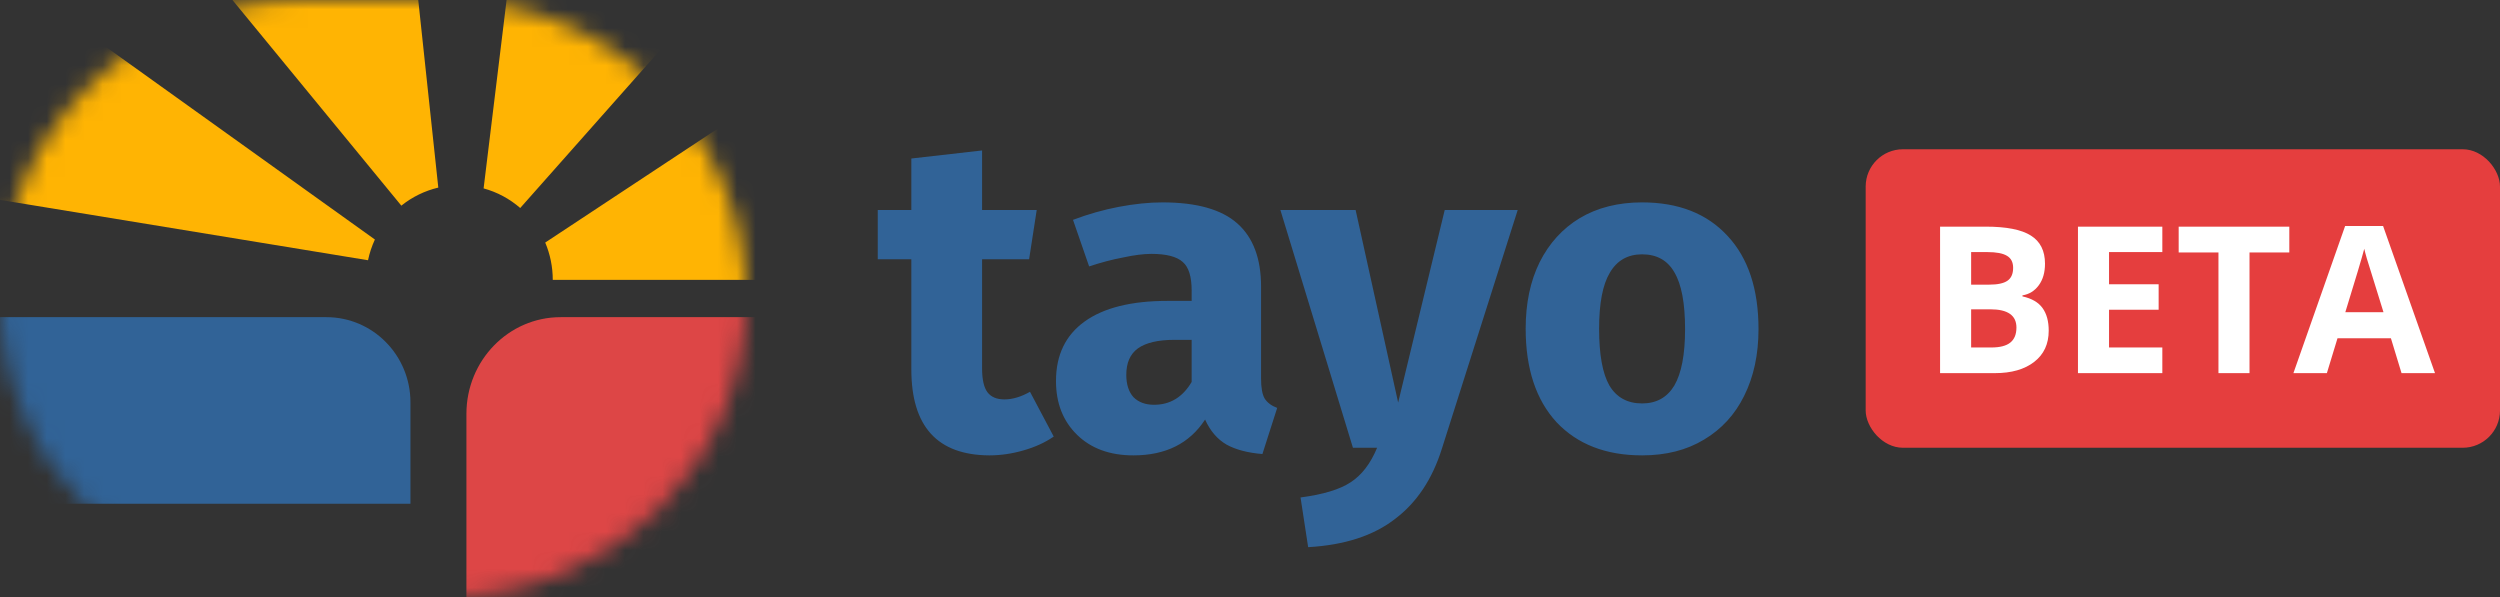 <svg width="134" height="32" viewBox="0 0 134 32" fill="none" xmlns="http://www.w3.org/2000/svg">
<rect x="0" y="0" width="134" height="32" fill="#333333" stroke="none"/>
<path d="M56.48 23.4C56.016 23.72 55.472 23.968 54.848 24.144C54.24 24.32 53.632 24.408 53.024 24.408C50.24 24.392 48.848 22.856 48.848 19.8V13.896H47.048V11.256H48.848V8.496L52.64 8.064V11.256H55.568L55.16 13.896H52.64V19.752C52.64 20.344 52.736 20.768 52.928 21.024C53.12 21.28 53.424 21.408 53.84 21.408C54.272 21.408 54.728 21.272 55.208 21L56.48 23.4ZM67.593 20.304C67.593 20.784 67.657 21.136 67.785 21.36C67.929 21.584 68.153 21.752 68.457 21.864L67.665 24.336C66.881 24.272 66.241 24.104 65.745 23.832C65.249 23.544 64.865 23.096 64.593 22.488C63.761 23.768 62.481 24.408 60.753 24.408C59.489 24.408 58.481 24.04 57.729 23.304C56.977 22.568 56.601 21.608 56.601 20.424C56.601 19.032 57.113 17.968 58.137 17.232C59.161 16.496 60.641 16.128 62.577 16.128H63.873V15.576C63.873 14.824 63.713 14.312 63.393 14.04C63.073 13.752 62.513 13.608 61.713 13.608C61.297 13.608 60.793 13.672 60.201 13.8C59.609 13.912 59.001 14.072 58.377 14.28L57.513 11.784C58.313 11.48 59.129 11.248 59.961 11.088C60.809 10.928 61.593 10.848 62.313 10.848C64.137 10.848 65.473 11.224 66.321 11.976C67.169 12.728 67.593 13.856 67.593 15.36V20.304ZM61.857 21.696C62.721 21.696 63.393 21.288 63.873 20.472V18.216H62.937C62.073 18.216 61.425 18.368 60.993 18.672C60.577 18.976 60.369 19.448 60.369 20.088C60.369 20.6 60.497 21 60.753 21.288C61.025 21.56 61.393 21.696 61.857 21.696ZM77.293 24.024C76.781 25.672 75.941 26.936 74.773 27.816C73.621 28.712 72.069 29.216 70.117 29.328L69.709 26.664C70.925 26.504 71.821 26.232 72.397 25.848C72.989 25.464 73.461 24.848 73.813 24H72.517L68.629 11.256H72.661L74.941 21.576L77.437 11.256H81.349L77.293 24.024ZM88.016 10.848C89.968 10.848 91.496 11.448 92.6 12.648C93.704 13.832 94.256 15.496 94.256 17.64C94.256 19 94 20.192 93.488 21.216C92.992 22.224 92.272 23.008 91.328 23.568C90.4 24.128 89.296 24.408 88.016 24.408C86.08 24.408 84.552 23.816 83.432 22.632C82.328 21.432 81.776 19.76 81.776 17.616C81.776 16.256 82.024 15.072 82.52 14.064C83.032 13.04 83.752 12.248 84.68 11.688C85.624 11.128 86.736 10.848 88.016 10.848ZM88.016 13.632C87.248 13.632 86.672 13.96 86.288 14.616C85.904 15.256 85.712 16.256 85.712 17.616C85.712 19.008 85.896 20.024 86.264 20.664C86.648 21.304 87.232 21.624 88.016 21.624C88.784 21.624 89.36 21.304 89.744 20.664C90.128 20.008 90.32 19 90.32 17.64C90.32 16.248 90.128 15.232 89.744 14.592C89.376 13.952 88.8 13.632 88.016 13.632Z" fill="#316397"/>
<mask id="mask0" mask-type="alpha" maskUnits="userSpaceOnUse" x="0" y="0" width="40" height="32">
<path d="M23.913 0H16.087C7.202 0 0 7.163 0 16C0 24.837 7.202 32 16.087 32H23.913C32.798 32 40 24.837 40 16C40 7.163 32.798 0 23.913 0Z" fill="white"/>
</mask>
<g mask="url(#mask0)">
<path d="M25 22.183C25 19.321 27.26 17 30.048 17H55.781C55.902 17 56 17.101 56 17.225V32.775C56 32.899 55.902 33 55.781 33H25V22.183Z" fill="#DD4646"/>
<path fill-rule="evenodd" clip-rule="evenodd" d="M38.651 -1H27.275L25.921 10.098C26.641 10.294 27.313 10.652 27.884 11.149L38.651 -1ZM29.224 13.001C29.488 13.627 29.628 14.306 29.628 15H40.782C40.903 15 41 14.901 41 14.779V5.223L29.224 13.001ZM-16.782 -1H4.318L2.968 0.573L20.094 12.838C19.93 13.192 19.806 13.565 19.726 13.949L-1.113 10.531V15H-16.782C-16.903 15 -17 14.901 -17 14.779V-0.779C-17 -0.901 -16.903 -1 -16.782 -1ZM23.493 10.055C22.773 10.224 22.095 10.554 21.512 11.023L11.637 -1H22.311L23.493 10.055Z" fill="#FFB403"/>
<path d="M-4 17.217C-4 17.097 -3.904 17 -3.786 17H17.497C19.984 17 22 19.044 22 21.565V27H-3.786C-3.904 27 -4 26.903 -4 26.783V17.217Z" fill="#316397"/>
</g>
<rect x="100" y="8" width="34" height="16" rx="2" fill="#E53E3E"/>
<path d="M103.988 12.148H106.432C107.546 12.148 108.353 12.307 108.854 12.626C109.359 12.941 109.612 13.444 109.612 14.135C109.612 14.604 109.501 14.989 109.279 15.29C109.06 15.59 108.769 15.771 108.403 15.832V15.886C108.901 15.997 109.259 16.204 109.478 16.509C109.7 16.813 109.811 17.218 109.811 17.723C109.811 18.439 109.551 18.997 109.032 19.398C108.516 19.799 107.814 20 106.926 20H103.988V12.148ZM105.653 15.257H106.62C107.071 15.257 107.397 15.188 107.598 15.048C107.802 14.908 107.904 14.677 107.904 14.355C107.904 14.054 107.793 13.839 107.571 13.71C107.352 13.578 107.005 13.512 106.529 13.512H105.653V15.257ZM105.653 16.579V18.625H106.738C107.197 18.625 107.535 18.537 107.753 18.362C107.972 18.186 108.081 17.918 108.081 17.556C108.081 16.904 107.616 16.579 106.685 16.579H105.653ZM115.901 20H111.379V12.148H115.901V13.512H113.044V15.236H115.703V16.6H113.044V18.625H115.901V20ZM120.574 20H118.909V13.533H116.777V12.148H122.707V13.533H120.574V20ZM128.722 20L128.153 18.131H125.29L124.721 20H122.927L125.698 12.115H127.734L130.516 20H128.722ZM127.755 16.734C127.229 15.041 126.932 14.083 126.864 13.861C126.799 13.639 126.753 13.463 126.724 13.335C126.606 13.793 126.268 14.926 125.709 16.734H127.755Z" fill="white"/>
</svg>
